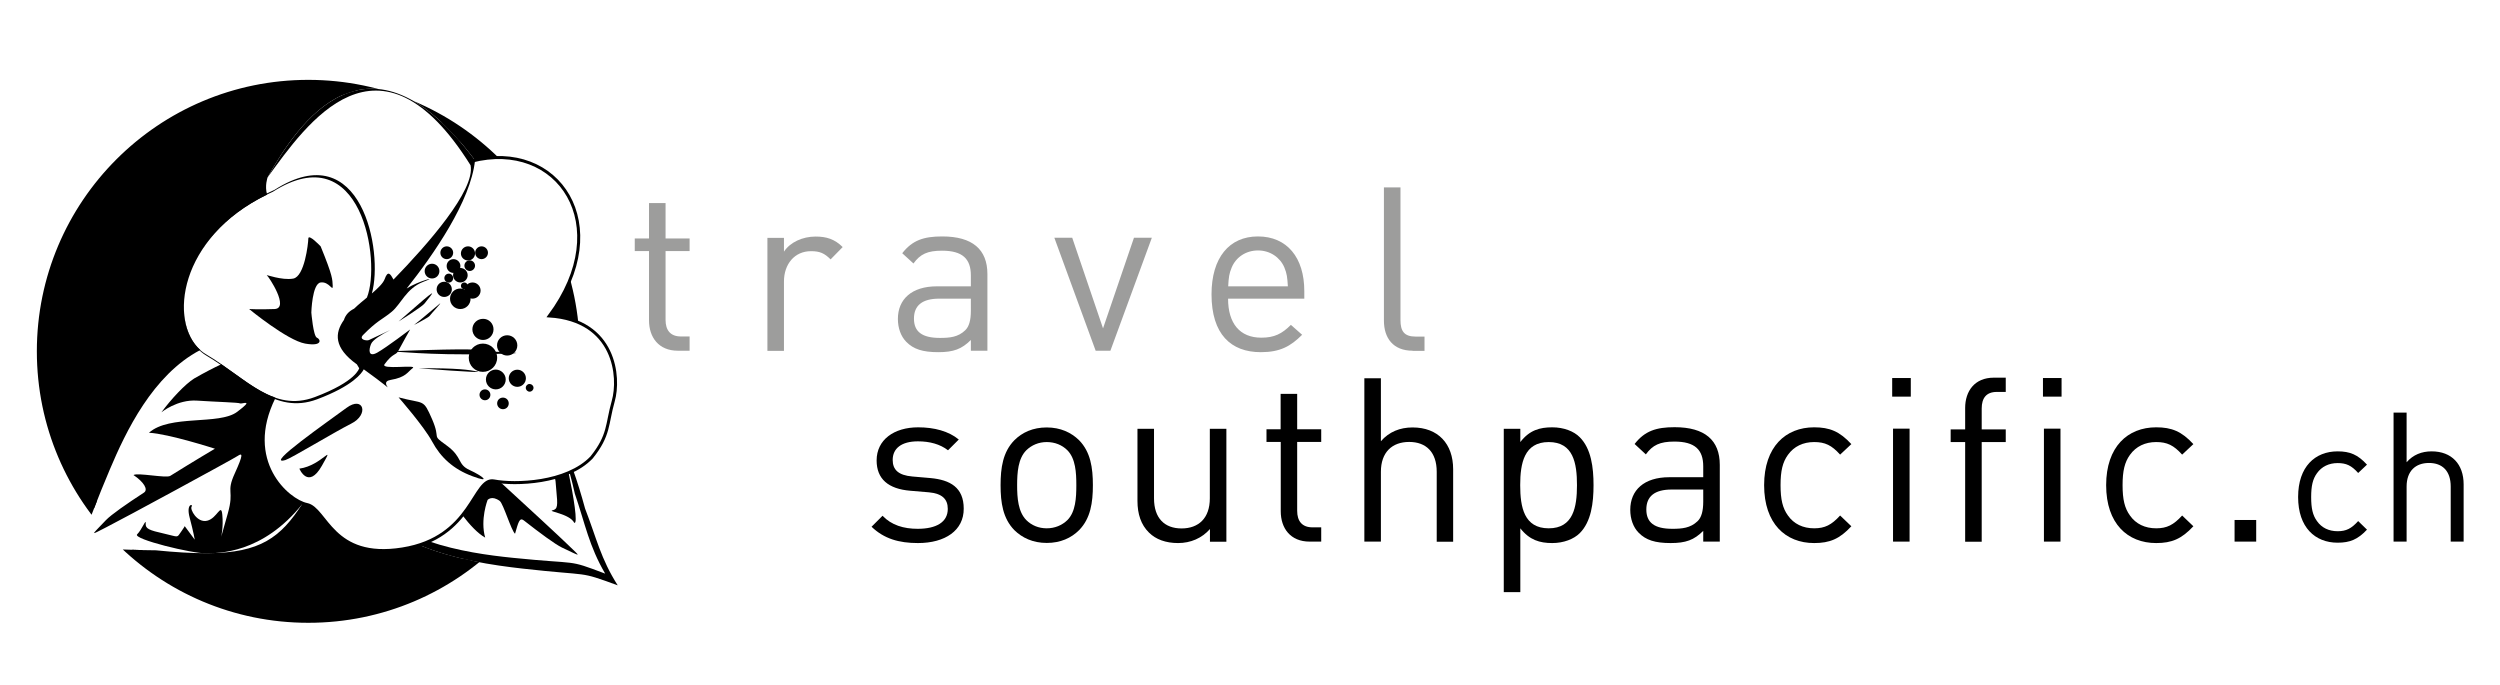 <?xml version="1.0" encoding="utf-8"?>
<!-- Generator: Adobe Illustrator 24.0.0, SVG Export Plug-In . SVG Version: 6.00 Build 0)  -->
<svg version="1.1" id="Ebene_1" xmlns="http://www.w3.org/2000/svg" xmlns:xlink="http://www.w3.org/1999/xlink" x="0px" y="0px"
	 viewBox="0 0 206.93 56.69" style="enable-background:new 0 0 206.93 56.69;" xml:space="preserve">
<style type="text/css">
	.st0{clip-path:url(#SVGID_2_);fill:none;stroke:#000000;}
	.st1{clip-path:url(#SVGID_4_);}
	.st2{clip-path:url(#SVGID_6_);}
	.st3{clip-path:url(#SVGID_6_);fill:none;stroke:#000000;stroke-width:0.25;}
	.st4{fill:#9D9D9C;}
</style>
<g>
	<defs>
		<path id="SVGID_1_" d="M9.09,38.86c1.32-3.12,3.55-7.83,7.49-9.89c-2.62-2.33-1.8-9.3,5.53-12.86c0.01-0.74,0.04-1.43,0.04-1.43
			c2.49-4.45,8.32-13.24,17.17-1.41c0,0,0,0,0,0c7.01-1.61,11.68,5.44,6.15,12.87c5.48,0.36,5.84,5.09,5.29,7.05
			c-0.56,1.95-0.32,2.81-1.79,4.66c-0.42,0.44-0.94,0.79-1.52,1.08c0.33,0.91,0.65,1.95,0.98,3.16c0.94,2.45,1.29,4.14,2.71,6.35
			c-3.37-1.23-2.06-0.73-7.91-1.39c-2.39-0.27-5.66-0.74-8.56-1.96c-0.42,0.13-0.87,0.25-1.37,0.33c-5.85,0.94-6.28-3.36-7.91-3.68
			c-0.1-0.02-0.21-0.05-0.33-0.1c0,0-0.01,0.01-0.01,0.02c-1.82,2.86-3.54,4.09-7.8,4.13c-0.06,0-0.12,0-0.16,0
			c-0.03,0-0.06,0-0.09,0c-1.17,0-2.51-0.08-4.1-0.24c-2.81-0.01-4.66-0.3-7.35,0.22C7.73,43.07,6.86,44.12,9.09,38.86 M-0.68,53.54
			h52.79V4.3H-0.68V53.54z"/>
	</defs>
	<clipPath id="SVGID_2_">
		<use xlink:href="#SVGID_1_"  style="overflow:visible;"/>
	</clipPath>
	<path class="st0" d="M47.49,29.08c0,12.13-9.84,21.97-21.97,21.97c-12.13,0-21.97-9.84-21.97-21.97c0-12.13,9.84-21.97,21.97-21.97
		C37.66,7.12,47.49,16.95,47.49,29.08z"/>
</g>
<g>
	<defs>
		<path id="SVGID_3_" d="M9.09,38.86c1.32-3.12,3.55-7.83,7.49-9.89c-2.62-2.33-1.8-9.3,5.53-12.86c-0.22-0.72,0.04-1.43,0.04-1.43
			c2.49-4.45,8.32-13.24,17.17-1.41c0,0,0,0,0,0c7.01-1.61,11.68,5.44,6.15,12.87c5.48,0.36,5.84,5.09,5.29,7.05
			c-0.56,1.95-0.32,2.81-1.79,4.66c-0.42,0.44-0.94,0.79-1.52,1.08c0.33,0.91,0.65,1.95,0.98,3.16c0.94,2.45,1.29,4.14,2.71,6.35
			c-3.37-1.23-2.06-0.73-7.91-1.39c-2.39-0.27-5.66-0.74-8.56-1.96c-0.42,0.13-0.87,0.25-1.37,0.33c-5.85,0.94-6.28-3.36-7.91-3.68
			c-0.1-0.02-0.21-0.05-0.33-0.1c0,0-0.01,0.01-0.01,0.02c-1.82,2.86-3.54,4.09-7.8,4.13c-0.06,0-0.12,0-0.16,0
			c-0.03,0-0.06,0-0.09,0c-1.17,0-2.51-0.08-4.1-0.24c-2.81-0.01-4.66-0.3-7.35,0.22C7.73,43.07,6.86,44.12,9.09,38.86 M-0.68,53.54
			h52.79V4.3H-0.68V53.54z"/>
	</defs>
	<clipPath id="SVGID_4_">
		<use xlink:href="#SVGID_3_"  style="overflow:visible;"/>
	</clipPath>
	<path class="st1" d="M25.52,7.12c-12.13,0-21.97,9.84-21.97,21.97c0,12.13,9.84,21.97,21.97,21.97c12.13,0,21.97-9.84,21.97-21.97
		C47.49,16.95,37.66,7.12,25.52,7.12"/>
</g>
<g>
	<defs>
		<rect id="SVGID_5_" x="-379.56" y="-284.58" width="841.89" height="595.27"/>
	</defs>
	<clipPath id="SVGID_6_">
		<use xlink:href="#SVGID_5_"  style="overflow:visible;"/>
	</clipPath>
	<path class="st2" d="M22.69,32.88c-1.47-0.54-2.83-1.67-4.37-2.73c-0.64,0.3-1.38,0.68-2.25,1.18c-0.74,0.46-1.92,1.72-2.71,2.8
		c0,0,1.31-1.08,2.95-0.97c1.64,0.11,3.43,0.15,3.56,0.23c0.14,0.08,1.25-0.42-0.24,0.7c-1.49,1.12-5.59,0.2-7.3,1.73
		c1.62,0.08,5.46,1.32,5.46,1.32s-1.73,1.02-3.7,2.25c-0.34,0.21-2.7-0.29-3.04-0.07c0.85,0.57,1.24,1.2,0.87,1.45
		c-1.44,0.94-2.71,1.82-3.16,2.29c-1.28,1.35-1.31,1.26,0.04,0.58c1.35-0.68,10.47-5.63,10.87-5.9c0.4-0.27,0.5-0.17-0.24,1.45
		c-0.74,1.62-0.02,1.34-0.57,3.29l-0.55,1.95c0,0,0.19-0.83,0.09-1.83c-0.1-1.01-0.42,0.3-1.25,0.5c-0.83,0.21-1.45-0.95-1.29-1.17
		c0.16-0.22-0.48-0.29-0.16,0.92c0.32,1.21,0.42,1.82,0.42,1.82l-0.83-1.12C15.28,43.58,15.22,43.69,15,44
		c-0.39,0.55-0.17,0.45-1.41,0.17s-1.57-0.4-1.53-0.85c0.04-0.45-0.31,0.52-0.71,0.91c-0.39,0.39,4.6,1.61,5.75,1.57
		c0.89-0.03,4.61,0.1,7.98-4.15C23.37,41.01,20.23,37.85,22.69,32.88"/>
	<path class="st2" d="M41.37,41.47c0.3,0.25,0.95,2.45,1.26,2.71c0.27-0.93,0.37-1.38,0.72-1.11c1.34,1.05,2.57,1.96,3.16,2.25
		c1.68,0.79,1.6,0.84,0.53-0.2c-0.61-0.6-3.35-3.13-5.65-5.24c-0.18-0.02-0.35-0.04-0.5-0.07c-0.97-0.18-1.4,1.32-2.62,2.83
		c0.62,0.81,1.26,1.5,1.89,1.86c-0.43-1.5,0.2-3.12,0.2-3.12S40.71,40.98,41.37,41.47"/>
	<path class="st2" d="M45.87,39.53c0.14,0.1,0.1,0.3,0.18,1.09c0.12,1.21,0.12,1.53-0.32,1.62c-0.44,0.09,1.42,0.28,1.8,1.03
		c0.33,0.17-0.06-2.23-0.47-4.15C46.68,39.29,46.28,39.42,45.87,39.53"/>
	<path class="st2" d="M48.43,42.1c-0.33-1.21-0.65-2.25-0.98-3.16c-0.1,0.05-0.2,0.1-0.31,0.15c0.15,0.55,0.3,1.14,0.44,1.77
		c0.87,2.55,1.17,4.32,2.51,6.62c-3.25-1.23-1.99-0.73-7.66-1.31c-1.96-0.2-4.52-0.54-6.95-1.37c-0.25,0.11-0.52,0.21-0.8,0.3
		c2.89,1.22,6.16,1.69,8.54,1.96c5.85,0.66,4.54,0.16,7.91,1.39C49.72,46.24,49.38,44.55,48.43,42.1"/>
	<path class="st3" d="M22.69,32.88c-2.63,5.3,1.14,8.56,2.71,8.88c1.62,0.33,2.06,4.62,7.91,3.68c5.85-0.93,5.85-5.96,7.58-5.63
		c1.73,0.33,6.02,0.21,8.08-1.95c1.48-1.85,1.24-2.71,1.79-4.66c0.56-1.95,0.19-6.69-5.29-7.05c5.6-7.53,0.73-14.68-6.44-12.81"/>
	<path class="st2" d="M33.66,23.88c2.22-2.8,5.3-7.22,5.66-10.61c-8.85-11.83-14.68-3.04-17.17,1.41c3.2-4.39,9.18-13.15,16.8-1
		c0.41,2.05-3.55,6.55-6.38,9.46c-0.25-0.46-0.46-0.8-0.73-0.04c-0.13,0.35-0.55,0.75-1.06,1.19c0.97-3.44-0.83-13.18-8.05-8.58
		c-3.68,1.65-5.85,4.12-6.85,6.54c0.99-2.36,3.11-4.77,6.71-6.38c7.35-4.68,8.98,5.78,7.78,8.76c-0.35,0.29-0.72,0.59-1.06,0.92
		c-0.45,0.22-0.72,0.54-0.84,0.93c-0.77,1.08-0.86,2.3,1.07,3.68c0,0,0,0,0,0c0.06,0.11,0.13,0.21,0.19,0.32
		c0,0-0.22,1.09-3.68,2.39c-3.47,1.3-5.74-1.62-8.99-3.54c-1.22-0.71-1.9-2.26-1.85-4.11c-0.06,1.9,0.64,3.49,1.88,4.22
		c3.31,1.95,5.63,4.93,9.16,3.61c2.96-1.11,3.7-2.16,3.86-2.48c3.55,2.56,0.98,1.09,2.21,0.88c1.3-0.22,1.41-0.66,1.84-0.98
		c0.43-0.32-2.69,0.17-2.33-0.32c0.71-0.97,0.92-0.7,1.14-1.11c0.21-0.41,0.98-1.77,0.98-1.77s-1.95,1.48-2.71,1.91
		c-0.76,0.43-0.73-0.21-0.53-0.7c0.14-0.35,0.85-0.78,1.59-1.16c-0.73,0.34-1.65,0.78-1.77,0.83c-0.19,0.08-0.85-0.04-0.48-0.42
		c0.57-0.58,0.95-0.89,1.29-1.14h0l0,0c0.38-0.28,0.69-0.45,1.09-0.79c0.76-0.63,1.19-1.92,2.6-2.47
		C36.44,22.8,34.64,23.25,33.66,23.88"/>
	<path class="st2" d="M34.25,26.91c0.47-0.34,1.78-1.48,2.13-1.76c0.34-0.28-0.73,0.86-0.82,1C35.46,26.29,34.25,26.91,34.25,26.91"
		/>
	<path class="st2" d="M32.99,26.61c2.16-1.88,2.43-2.12,2.71-2.3c0.27-0.17-0.35,0.52-0.55,0.8C34.95,25.39,32.99,26.61,32.99,26.61
		"/>
	<path class="st2" d="M37.51,23.02c0,0.2-0.16,0.37-0.36,0.37c-0.2,0-0.37-0.16-0.37-0.37c0-0.2,0.16-0.37,0.37-0.37
		C37.34,22.65,37.51,22.81,37.51,23.02"/>
	<path class="st2" d="M38.71,23.66c0,0.15-0.12,0.28-0.28,0.28c-0.15,0-0.28-0.12-0.28-0.28s0.13-0.28,0.28-0.28
		C38.59,23.38,38.71,23.51,38.71,23.66"/>
	<path class="st2" d="M39.78,24.05c0,0.37-0.3,0.67-0.67,0.67c-0.37,0-0.67-0.3-0.67-0.67c0-0.37,0.3-0.67,0.67-0.67
		C39.48,23.38,39.78,23.68,39.78,24.05"/>
	<path class="st2" d="M38.71,22.78c0,0.33-0.27,0.6-0.61,0.6c-0.33,0-0.6-0.27-0.6-0.6c0-0.33,0.27-0.6,0.6-0.6
		C38.44,22.18,38.71,22.45,38.71,22.78"/>
	<path class="st2" d="M37.51,20.92c0,0.29-0.24,0.53-0.53,0.53c-0.3,0-0.53-0.24-0.53-0.53c0-0.29,0.24-0.53,0.53-0.53
		C37.27,20.39,37.51,20.63,37.51,20.92"/>
	<path class="st2" d="M36.37,22.44c0,0.34-0.27,0.61-0.61,0.61c-0.34,0-0.61-0.27-0.61-0.61c0-0.33,0.27-0.61,0.61-0.61
		C36.1,21.83,36.37,22.1,36.37,22.44"/>
	<path class="st2" d="M40.39,20.92c0,0.29-0.24,0.53-0.53,0.53c-0.29,0-0.53-0.24-0.53-0.53c0-0.29,0.24-0.53,0.53-0.53
		C40.15,20.39,40.39,20.63,40.39,20.92"/>
	<path class="st2" d="M37.4,23.95c0,0.35-0.28,0.63-0.63,0.63c-0.35,0-0.63-0.28-0.63-0.63c0-0.35,0.28-0.63,0.63-0.63
		C37.12,23.32,37.4,23.6,37.4,23.95"/>
	<path class="st2" d="M39.32,21.99c0,0.24-0.2,0.44-0.44,0.44c-0.24,0-0.44-0.2-0.44-0.44c0-0.25,0.2-0.44,0.44-0.44
		C39.12,21.55,39.32,21.75,39.32,21.99"/>
	<path class="st2" d="M39.32,20.98c0,0.32-0.26,0.58-0.58,0.58c-0.32,0-0.59-0.26-0.59-0.58c0-0.32,0.26-0.59,0.59-0.59
		C39.06,20.39,39.32,20.65,39.32,20.98"/>
	<path class="st2" d="M38.11,22.02c0,0.31-0.25,0.57-0.57,0.57c-0.32,0-0.57-0.25-0.57-0.57c0-0.32,0.25-0.57,0.57-0.57
		C37.85,21.45,38.11,21.71,38.11,22.02"/>
	<path class="st2" d="M38.95,24.73c0,0.47-0.38,0.85-0.85,0.85c-0.47,0-0.85-0.38-0.85-0.85c0-0.47,0.38-0.85,0.85-0.85
		C38.58,23.88,38.95,24.26,38.95,24.73"/>
	<path class="st2" d="M34.62,30.48c3.24-0.02,4.24,0.13,4.91,0.28C40.2,30.91,34.62,30.48,34.62,30.48"/>
	<path class="st2" d="M32.98,29.05c6.4-0.23,6.55-0.11,7.18,0c0.63,0.11,5.32,0.15,0.22,0.26c-5.1,0.11-7.7-0.27-7.93-0.19
		C32.24,29.2,32.98,29.05,32.98,29.05"/>
	<path class="st2" d="M40.59,32.68c0,0.25-0.2,0.45-0.45,0.45c-0.24,0-0.45-0.2-0.45-0.45c0-0.25,0.2-0.45,0.45-0.45
		C40.39,32.23,40.59,32.43,40.59,32.68"/>
	<path class="st2" d="M42.11,33.39c0,0.27-0.21,0.48-0.48,0.48c-0.27,0-0.48-0.22-0.48-0.48c0-0.27,0.21-0.48,0.48-0.48
		C41.9,32.91,42.11,33.12,42.11,33.39"/>
	<path class="st2" d="M41.86,31.41c0,0.45-0.37,0.82-0.82,0.82c-0.45,0-0.82-0.36-0.82-0.82c0-0.45,0.37-0.82,0.82-0.82
		C41.49,30.6,41.86,30.97,41.86,31.41"/>
	<path class="st2" d="M43.53,31.31c0,0.39-0.32,0.71-0.71,0.71c-0.39,0-0.71-0.32-0.71-0.71c0-0.39,0.32-0.71,0.71-0.71
		C43.21,30.6,43.53,30.92,43.53,31.31"/>
	<path class="st2" d="M44.16,32.1c0,0.17-0.14,0.32-0.32,0.32c-0.17,0-0.32-0.14-0.32-0.32c0-0.18,0.14-0.32,0.32-0.32
		C44.02,31.79,44.16,31.93,44.16,32.1"/>
	<path class="st2" d="M41.15,29.61c0,0.65-0.53,1.17-1.18,1.17c-0.65,0-1.17-0.52-1.17-1.17c0-0.65,0.52-1.17,1.17-1.17
		C40.62,28.44,41.15,28.96,41.15,29.61"/>
	<path class="st2" d="M40.85,27.26c0,0.49-0.39,0.88-0.87,0.88c-0.48,0-0.88-0.39-0.88-0.88c0-0.48,0.39-0.87,0.88-0.87
		C40.46,26.38,40.85,26.77,40.85,27.26"/>
	<path class="st2" d="M42.82,28.59c0,0.46-0.37,0.84-0.84,0.84c-0.46,0-0.84-0.38-0.84-0.84c0-0.46,0.37-0.84,0.84-0.84
		C42.45,27.75,42.82,28.13,42.82,28.59"/>
	<path class="st2" d="M23.62,38.08c-1.83,0.53,3.66-3.28,5.06-4.32c1.41-1.04,1.9,0.56,0.38,1.31
		C27.56,35.83,24.1,37.94,23.62,38.08"/>
	<path class="st2" d="M24.78,38.79c1.87-0.25,3.01-2.28,1.87-0.25C25.51,40.56,24.78,38.79,24.78,38.79"/>
	<path class="st2" d="M32.99,32.89c2.16,0.58,2.01,0.06,2.78,1.82c0.76,1.76-0.14,1.2,1.21,2.17c1.34,0.98,0.84,1.55,1.9,2.03
		c1.07,0.49,1.83,1.11,0.23,0.51c-1.6-0.59-2.64-1.57-3.34-2.87C35.07,35.26,32.99,32.89,32.99,32.89"/>
	<path class="st2" d="M26.54,20.39c1.02,2.49,0.97,2.73,1,3.27c0.02,0.54-0.28-0.38-1-0.28c-0.71,0.1-0.77,2.49-0.77,2.49
		s0.16,1.96,0.46,2.08c0.31,0.12,0.51,0.75-0.97,0.49c-1.48-0.26-4.64-2.86-4.64-2.86s0.83,0.05,2.1,0
		c1.27-0.05-0.48-2.69-0.63-2.79s1.24,0.44,2.18,0.27c0.94-0.17,1.24-2.88,1.25-3.31C25.52,19.31,26.54,20.39,26.54,20.39"/>
</g>
<g>
	<g>
		<path class="st4" d="M56.11,29.03c-1.6,0-2.39-1.12-2.39-2.51v-5.74h-1.18v-1.04h1.18v-2.93h1.37v2.93h1.99v1.04h-1.99v5.7
			c0,0.85,0.4,1.37,1.27,1.37h0.72v1.18H56.11z"/>
		<path class="st4" d="M68.75,21.47c-0.51-0.51-0.89-0.68-1.62-0.68c-1.37,0-2.24,1.08-2.24,2.51v5.74h-1.37v-9.35h1.37v1.14
			c0.51-0.78,1.54-1.25,2.62-1.25c0.89,0,1.58,0.21,2.24,0.87L68.75,21.47z"/>
		<path class="st4" d="M80.36,29.03v-0.89c-0.76,0.76-1.44,1.01-2.7,1.01c-1.29,0-2.05-0.25-2.64-0.85c-0.46-0.46-0.7-1.16-0.7-1.9
			c0-1.63,1.14-2.7,3.23-2.7h2.81V22.8c0-1.37-0.68-2.05-2.39-2.05c-1.2,0-1.8,0.28-2.36,1.06l-0.93-0.85
			c0.84-1.08,1.79-1.39,3.31-1.39c2.51,0,3.74,1.08,3.74,3.12v6.34H80.36z M80.36,24.72h-2.62c-1.41,0-2.09,0.57-2.09,1.65
			s0.66,1.6,2.15,1.6c0.8,0,1.5-0.06,2.09-0.63c0.32-0.3,0.47-0.84,0.47-1.61V24.72z"/>
		<path class="st4" d="M91.91,29.03h-1.22l-3.42-9.35h1.48l2.55,7.5l2.56-7.5h1.48L91.91,29.03z"/>
		<path class="st4" d="M101.65,24.72c0,2.05,0.97,3.23,2.75,3.23c1.08,0,1.71-0.32,2.45-1.06l0.93,0.82
			c-0.95,0.95-1.82,1.44-3.42,1.44c-2.47,0-4.08-1.48-4.08-4.79c0-3.02,1.46-4.79,3.84-4.79c2.41,0,3.84,1.75,3.84,4.52v0.63H101.65
			z M106.31,22.14c-0.36-0.85-1.2-1.41-2.18-1.41c-0.99,0-1.82,0.55-2.18,1.41c-0.21,0.51-0.25,0.8-0.29,1.56h4.94
			C106.55,22.93,106.52,22.65,106.31,22.14z"/>
		<path class="st4" d="M116.93,29.03c-1.63,0-2.38-1.06-2.38-2.49V15.51h1.37v10.98c0,0.91,0.3,1.37,1.25,1.37h0.74v1.18H116.93z"/>
	</g>
	<g>
		<path d="M75.98,44.95c-1.58,0-2.81-0.36-3.84-1.35l0.91-0.91c0.74,0.78,1.75,1.08,2.91,1.08c1.54,0,2.49-0.55,2.49-1.65
			c0-0.82-0.48-1.27-1.56-1.37l-1.54-0.13c-1.82-0.15-2.79-0.97-2.79-2.51c0-1.71,1.44-2.74,3.44-2.74c1.33,0,2.53,0.32,3.36,1.01
			l-0.89,0.89c-0.66-0.51-1.52-0.74-2.49-0.74c-1.37,0-2.09,0.59-2.09,1.54c0,0.8,0.46,1.27,1.63,1.37l1.5,0.13
			c1.63,0.15,2.75,0.78,2.75,2.53C79.78,43.9,78.24,44.95,75.98,44.95z"/>
		<path d="M89.32,43.88c-0.65,0.65-1.54,1.06-2.68,1.06c-1.14,0-2.03-0.42-2.68-1.06c-0.95-0.97-1.14-2.28-1.14-3.72
			c0-1.44,0.19-2.75,1.14-3.72c0.65-0.65,1.54-1.06,2.68-1.06c1.14,0,2.03,0.42,2.68,1.06c0.95,0.97,1.14,2.28,1.14,3.72
			C90.46,41.6,90.27,42.91,89.32,43.88z M88.35,37.27c-0.44-0.44-1.04-0.68-1.71-0.68c-0.66,0-1.25,0.25-1.69,0.68
			c-0.68,0.68-0.76,1.84-0.76,2.89c0,1.05,0.08,2.2,0.76,2.89c0.44,0.44,1.03,0.68,1.69,0.68c0.67,0,1.27-0.25,1.71-0.68
			c0.68-0.68,0.74-1.84,0.74-2.89C89.09,39.12,89.03,37.96,88.35,37.27z"/>
		<path d="M100.15,44.83v-1.04c-0.67,0.76-1.6,1.16-2.64,1.16c-1.01,0-1.84-0.3-2.41-0.87c-0.66-0.65-0.95-1.54-0.95-2.62v-5.97
			h1.37v5.76c0,1.65,0.88,2.49,2.28,2.49c1.41,0,2.34-0.85,2.34-2.49v-5.76h1.37v9.35H100.15z"/>
		<path d="M108.4,44.83c-1.6,0-2.39-1.12-2.39-2.51v-5.74h-1.18v-1.05H106v-2.93h1.37v2.93h1.99v1.05h-1.99v5.7
			c0,0.85,0.4,1.37,1.27,1.37h0.72v1.18H108.4z"/>
		<path d="M118.92,44.83v-5.78c0-1.63-0.88-2.47-2.28-2.47c-1.41,0-2.34,0.85-2.34,2.47v5.78h-1.37V31.31h1.37v5.21
			c0.68-0.78,1.58-1.14,2.62-1.14c2.11,0,3.36,1.35,3.36,3.46v6H118.92z"/>
		<path d="M130.76,44.13c-0.49,0.49-1.33,0.82-2.28,0.82c-1.03,0-1.88-0.25-2.64-1.22v5.28h-1.37V35.49h1.37v1.1
			c0.76-0.99,1.62-1.22,2.64-1.22c0.95,0,1.79,0.32,2.28,0.82c0.95,0.95,1.14,2.51,1.14,3.97C131.9,41.62,131.71,43.18,130.76,44.13
			z M128.19,36.59c-2.03,0-2.36,1.75-2.36,3.57c0,1.82,0.32,3.57,2.36,3.57c2.03,0,2.34-1.75,2.34-3.57
			C130.53,38.34,130.23,36.59,128.19,36.59z"/>
		<path d="M140.98,44.83v-0.89c-0.76,0.76-1.44,1.01-2.7,1.01c-1.29,0-2.05-0.25-2.64-0.85c-0.46-0.46-0.7-1.16-0.7-1.9
			c0-1.63,1.14-2.7,3.23-2.7h2.81V38.6c0-1.37-0.68-2.05-2.39-2.05c-1.2,0-1.8,0.29-2.36,1.06l-0.93-0.86
			c0.84-1.08,1.79-1.39,3.31-1.39c2.51,0,3.74,1.08,3.74,3.12v6.35H140.98z M140.98,40.52h-2.62c-1.41,0-2.09,0.57-2.09,1.65
			s0.66,1.6,2.15,1.6c0.8,0,1.5-0.06,2.09-0.63c0.32-0.3,0.47-0.84,0.47-1.62V40.52z"/>
		<path d="M150.16,44.95c-2.36,0-4.14-1.6-4.14-4.79c0-3.19,1.79-4.79,4.14-4.79c1.29,0,2.11,0.34,3.08,1.39l-0.93,0.87
			c-0.7-0.78-1.25-1.04-2.15-1.04c-0.91,0-1.67,0.36-2.17,1.06c-0.44,0.61-0.61,1.33-0.61,2.51c0,1.18,0.17,1.9,0.61,2.51
			c0.49,0.7,1.25,1.06,2.17,1.06c0.89,0,1.44-0.28,2.15-1.06l0.93,0.89C152.27,44.61,151.45,44.95,150.16,44.95z"/>
		<path d="M156.62,32.83v-1.54h1.54v1.54H156.62z M156.69,44.83v-9.35h1.37v9.35H156.69z"/>
		<path d="M164.03,36.59v8.25h-1.37v-8.25h-1.2v-1.05h1.2v-1.77c0-1.39,0.78-2.51,2.37-2.51h0.99v1.18h-0.74
			c-0.87,0-1.25,0.51-1.25,1.37v1.73h1.99v1.05H164.03z"/>
		<path d="M169.1,32.83v-1.54h1.54v1.54H169.1z M169.18,44.83v-9.35h1.37v9.35H169.18z"/>
		<path d="M178.47,44.95c-2.36,0-4.14-1.6-4.14-4.79c0-3.19,1.79-4.79,4.14-4.79c1.29,0,2.11,0.34,3.08,1.39l-0.93,0.87
			c-0.7-0.78-1.25-1.04-2.15-1.04c-0.91,0-1.67,0.36-2.17,1.06c-0.44,0.61-0.61,1.33-0.61,2.51c0,1.18,0.17,1.9,0.61,2.51
			c0.49,0.7,1.25,1.06,2.17,1.06c0.89,0,1.44-0.28,2.15-1.06l0.93,0.89C180.57,44.61,179.76,44.95,178.47,44.95z"/>
		<path d="M184.96,44.83v-1.79h1.79v1.79H184.96z"/>
		<path d="M193.49,44.92c-1.86,0-3.27-1.26-3.27-3.78c0-2.52,1.41-3.78,3.27-3.78c1.02,0,1.67,0.27,2.43,1.1l-0.73,0.69
			c-0.55-0.62-0.99-0.82-1.7-0.82c-0.72,0-1.32,0.29-1.71,0.84c-0.35,0.48-0.48,1.05-0.48,1.98c0,0.93,0.13,1.5,0.48,1.98
			c0.39,0.56,0.99,0.84,1.71,0.84c0.71,0,1.14-0.22,1.7-0.84l0.73,0.71C195.16,44.65,194.51,44.92,193.49,44.92z"/>
		<path d="M202.85,44.83v-4.56c0-1.29-0.69-1.95-1.8-1.95c-1.11,0-1.85,0.67-1.85,1.95v4.56h-1.08V34.15h1.08v4.11
			c0.54-0.62,1.25-0.9,2.07-0.9c1.67,0,2.65,1.07,2.65,2.73v4.74H202.85z"/>
	</g>
</g>
</svg>
